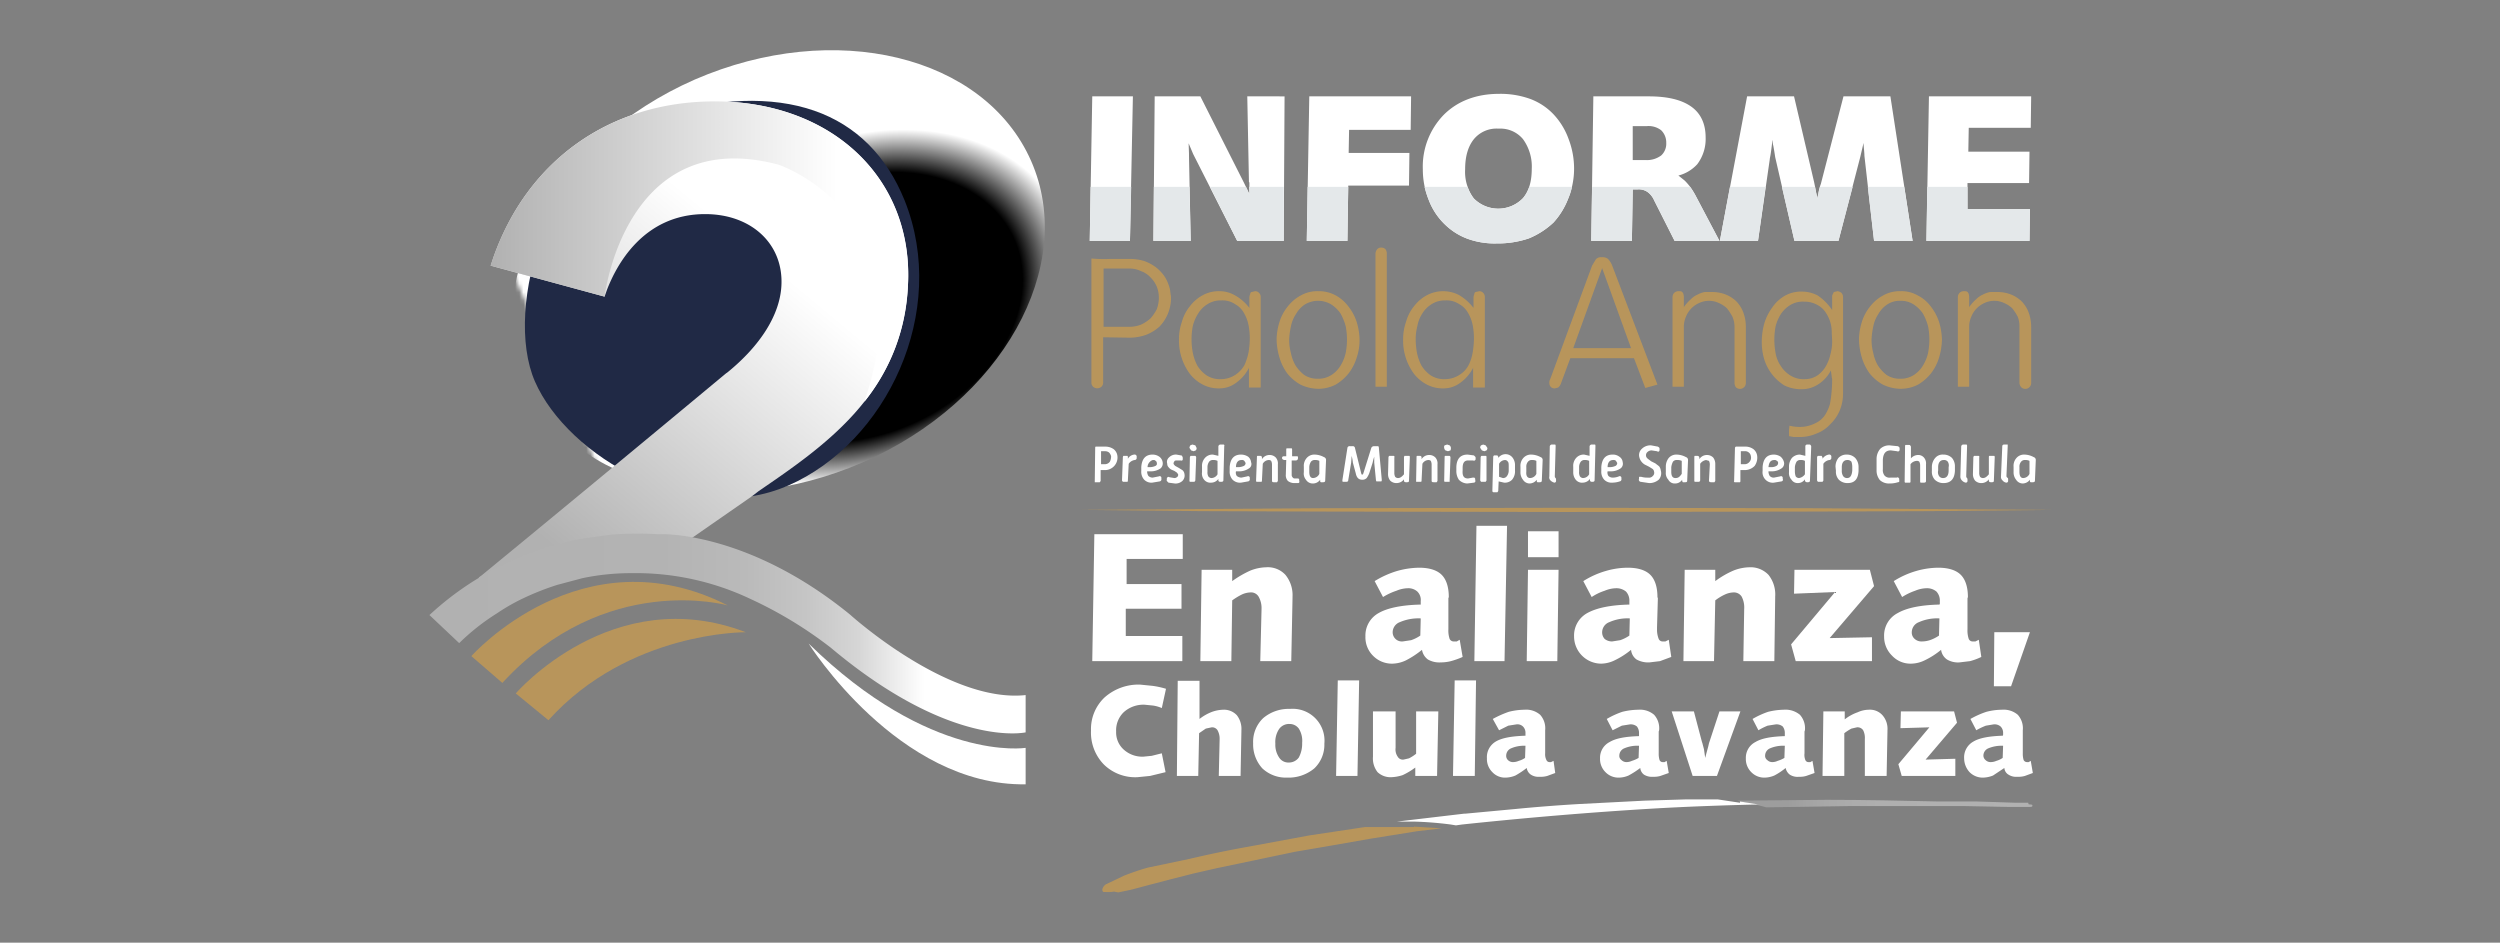 <svg xmlns="http://www.w3.org/2000/svg" xmlns:xlink="http://www.w3.org/1999/xlink" viewBox="0 0 596.7 225"><rect x="0" y="0" width="596.7" height="225" fill="#808080" stroke="none"/><defs><style>.cls-1{fill:url(#linear-gradient);}.cls-2{isolation:isolate;}.cls-3{fill:#b8955b;}.cls-4{mask:url(#mask);}.cls-5{mix-blend-mode:multiply;fill:url(#radial-gradient);}.cls-6{fill:#202945;}.cls-7{fill:url(#Degradado_sin_nombre_7);}.cls-8{fill:url(#Degradado_sin_nombre_12);}.cls-9{fill:#fff;}.cls-10{fill:url(#Degradado_sin_nombre_7-2);}.cls-11{fill:none;}.cls-12{fill:#e4e8ea;}.cls-13{fill:url(#Degradado_sin_nombre_3);}</style><linearGradient id="linear-gradient" x1="-3158.95" y1="-4281.82" x2="-3155.67" y2="-4349.24" gradientTransform="matrix(-0.24, -0.55, 0.73, -0.32, 2607.83, -3079.01)" gradientUnits="userSpaceOnUse"><stop offset="0.26"/><stop offset="0.32" stop-color="#0a0a0a"/><stop offset="0.43" stop-color="#242424"/><stop offset="0.56" stop-color="#4e4e4e"/><stop offset="0.72" stop-color="#898989"/><stop offset="0.9" stop-color="#d3d3d3"/><stop offset="1" stop-color="#fff"/></linearGradient><mask id="mask" x="111.43" y="-12.73" width="162.61" height="148.64" maskUnits="userSpaceOnUse"><polygon class="cls-1" points="232.2 -12.7 274 83.2 153.3 135.9 111.4 40 232.2 -12.7"/></mask><radialGradient id="radial-gradient" cx="-506.14" cy="-3034.2" r="22.22" gradientTransform="matrix(-0.87, -1.99, 2.62, -1.15, 7714.64, -4423.23)" gradientUnits="userSpaceOnUse"><stop offset="0.63"/><stop offset="0.83" stop-color="#fff"/></radialGradient><linearGradient id="Degradado_sin_nombre_7" x1="122.85" y1="122.95" x2="188.53" y2="43.85" gradientUnits="userSpaceOnUse"><stop offset="0" stop-color="#b1b1b1"/><stop offset="0.83" stop-color="#fff"/></linearGradient><linearGradient id="Degradado_sin_nombre_12" x1="102.53" y1="151.1" x2="244.8" y2="151.1" gradientUnits="userSpaceOnUse"><stop offset="0" stop-color="#b1b1b1"/><stop offset="0.39" stop-color="#b3b3b3"/><stop offset="0.53" stop-color="#bababa"/><stop offset="0.63" stop-color="#c5c5c5"/><stop offset="0.72" stop-color="#d6d6d6"/><stop offset="0.78" stop-color="#ececec"/><stop offset="0.83" stop-color="#fff"/></linearGradient><linearGradient id="Degradado_sin_nombre_7-2" x1="117.07" y1="60.07" x2="216.81" y2="60.07" xlink:href="#Degradado_sin_nombre_7"/><linearGradient id="Degradado_sin_nombre_3" x1="-182.69" y1="-4559.58" x2="-112.18" y2="-4559.58" gradientTransform="translate(302.4 -4368) rotate(180)" gradientUnits="userSpaceOnUse"><stop offset="0" stop-color="#b1b1b1"/><stop offset="0.52" stop-color="#afafaf"/><stop offset="0.7" stop-color="#a8a8a8"/><stop offset="0.83" stop-color="#9d9d9d"/></linearGradient></defs><g class="cls-2"><g id="Layer_1" data-name="Layer 1"><path class="cls-3" d="M228.5,24.8a11.8,11.8,0,0,1,8.7,3.2c2.1,2.1,3.1,5,3.1,8.7a10.8,10.8,0,0,1-3.4,8.4,13.3,13.3,0,0,1-9.3,3.2,11.5,11.5,0,0,1-8.5-3.2c-2.1-2.1-3.1-5-3.1-8.6a10.9,10.9,0,0,1,3.4-8.5C221.6,25.9,224.6,24.8,228.5,24.8Zm-.2,5.1a4.1,4.1,0,0,0-3.5,1.7,9,9,0,0,0-1.2,5,8.7,8.7,0,0,0,1.1,4.9,4,4,0,0,0,3.4,1.7,4.1,4.1,0,0,0,3.4-1.8,9,9,0,0,0,1.2-5,9,9,0,0,0-1.1-4.8A3.9,3.9,0,0,0,228.3,29.9Z"/><g class="cls-4"><path class="cls-5" d="M165.8,19c33.4-14.5,69.2-5.8,80.3,19.4s-7,57.5-40.3,72-69.2,5.9-80.2-19.3S132.6,33.6,165.8,19Z"/></g><path class="cls-6" d="M155.8,27.9c31.2-9.3,51.5-1.3,60.1,19.9,10.7,26.7-4.4,57.9-27.8,68.1s-52.6-7-60.4-24.8S131.4,35.1,155.8,27.9Z"/><path class="cls-7" d="M181.1,117.2c16.1-11,34.2-23.5,35.6-48.9s-17.9-44.1-46.1-44.1c-24.9,0-44.7,14-52.9,37.4l-.6,1.8,27.2,7.4.6-1.7c2.1-5.4,8.4-18,23.4-18,11.1,0,18.8,7.2,18.2,17.2-.4,6.8-4.9,14.1-12.9,20.6l-.3.2c-19,15.8-38.7,32.1-58.3,48.2l-.7.5-.3,5.9A98.4,98.4,0,0,1,161.4,131l18-12.5Z"/><path class="cls-3" d="M112.5,156.6s26.4-29.8,61.2-12.1c0,0-29.2-8.3-53.8,18.5Z"/><path class="cls-3" d="M123.1,165.5s23.1-26.8,54.9-14.6c0,0-27.9-.3-47.1,21Z"/><path class="cls-8" d="M202.9,146.7c-24.4-19.9-45-19.2-45-19.2h-1a78.8,78.8,0,0,0-10.9.1l-5.3.7a61.1,61.1,0,0,0-13.1,3.4,59.5,59.5,0,0,0-5.6,2.2,71.5,71.5,0,0,0-19.5,12.9l7.1,6.7a52.9,52.9,0,0,1,9-7.1,47,47,0,0,1,6.5-3.7,64.5,64.5,0,0,1,7.9-3.1l6-1.6a56.6,56.6,0,0,1,11.7-1.2,63.9,63.9,0,0,1,28.3,6.1,98.4,98.4,0,0,1,19.3,11.7c28.8,24.2,46.5,20.2,46.5,20.2v-8.9C226.3,167.9,202.9,146.7,202.9,146.7Z"/><path class="cls-9" d="M244.8,178.5s-22.7,3.6-51.8-24.9c0,0,21.4,34.1,51.8,33.6Z"/><path class="cls-10" d="M185.8,39.3s35.7,11.8,20.5,56.6a47.1,47.1,0,0,0,10.4-27.6c1.5-25.5-17.9-44.1-46.1-44.1-24.9,0-44.7,14-52.9,37.4l-.6,1.8,27.2,7.4S149.2,29.6,185.8,39.3Z"/><polygon class="cls-9" points="260.7 23 260.1 57.5 269.7 57.5 270.4 23 260.7 23"/><path class="cls-9" d="M297.7,23l.4,20.5h.1v2.8l-1.3-2.7L286.5,23H275.6l-.3,34.5h8.9l-.4-19.6c0-.5,0-1.7-.1-3.7l1.1,2.6,10.5,20.7h11.1l.2-34.5Z"/><polygon class="cls-9" points="336.7 31 336.8 23 312.5 23 311.9 57.5 321.6 57.5 321.8 44.3 336.3 44.3 336.4 36.5 321.9 36.5 322 31 336.7 31"/><path class="cls-9" d="M374.4,33.2a17,17,0,0,0-3.5-5.8,14.7,14.7,0,0,0-5.7-3.8,20.9,20.9,0,0,0-7.4-1.2c-5.4,0-9.9,1.7-13.2,5a17.7,17.7,0,0,0-5,13,19.4,19.4,0,0,0,1.4,7.3,16,16,0,0,0,3.9,5.9,15.4,15.4,0,0,0,5.4,3.4,18.9,18.9,0,0,0,6.9,1.1,23,23,0,0,0,7.7-1.2,19.3,19.3,0,0,0,5.9-3.8,18.2,18.2,0,0,0,3.5-5.7,18.9,18.9,0,0,0,1.4-6.9A19.7,19.7,0,0,0,374.4,33.2Zm-8.8,7.1c0,3-.7,5.4-2.1,7a8.2,8.2,0,0,1-11.7.1,10.6,10.6,0,0,1-2.1-7q0-4.6,2.1-7.2a7,7,0,0,1,5.8-2.5h.2a7,7,0,0,1,5.7,2.5A11.1,11.1,0,0,1,365.6,40.3Z"/><path class="cls-9" d="M404.6,46.5a13.6,13.6,0,0,0-2.5-3.4l-1.5-1.2a9.2,9.2,0,0,0,4.5-2.7,10,10,0,0,0,2-6.4c0-3.3-1.2-5.8-3.5-7.4S398,23,393.5,23H380.3l-.5,34.5h9.7l.2-12.3h1.2a3.7,3.7,0,0,1,2.3.6,4.8,4.8,0,0,1,1.6,2l4.9,9.7h10.7Zm-6.9-12.4a3.8,3.8,0,0,1-1.2,3,5.7,5.7,0,0,1-3.8,1.1h-3V30.1h3.4a4.9,4.9,0,0,1,3.4,1A4.1,4.1,0,0,1,397.7,34.1Z"/><path class="cls-9" d="M451.2,23H440l-5.4,20.9a10,10,0,0,0-.6,2.4l-.3,1.1a5.9,5.9,0,0,0-.2-1.3c-.2-1.2-.4-2.1-.5-2.6L428.2,23H417l-6.5,34.5h9.1l2.8-19.4c0-.2.1-.6.2-1.2s.3-2.1.4-3.1.1.5.2.8.4,2.2.5,2.9l4.6,20h10.5l5.2-20,.7-3a.4.4,0,0,1,.1-.3v.3c.1,1.2.2,2.1.2,2.7l2.3,20.3h9.2Z"/><polygon class="cls-9" points="484.7 30.5 484.8 23 460.4 23 459.8 57.5 484.4 57.5 484.5 49.9 469.6 49.9 469.6 43.7 484.3 43.7 484.4 36.2 469.8 36.2 469.9 30.5 484.7 30.5"/><path class="cls-11" d="M433.7,47.4l.3-1.1c.1-.7.3-1.2.4-1.7h-1.2q.2.6.3,1.5A5.9,5.9,0,0,1,433.7,47.4Z"/><path class="cls-11" d="M350.3,44.6a6.9,6.9,0,0,0,1.5,2.8,8.2,8.2,0,0,0,11.7-.1,8.7,8.7,0,0,0,1.5-2.7"/><path class="cls-12" d="M363.5,47.3a8.2,8.2,0,0,1-11.7.1,6.9,6.9,0,0,1-1.5-2.8H340a28.1,28.1,0,0,0,1,3.1,16,16,0,0,0,3.9,5.9,15.4,15.4,0,0,0,5.4,3.4,18.9,18.9,0,0,0,6.9,1.1,23,23,0,0,0,7.7-1.2,19.3,19.3,0,0,0,5.9-3.8,18.2,18.2,0,0,0,3.5-5.7,13.1,13.1,0,0,0,.9-2.8H365A8.7,8.7,0,0,1,363.5,47.3Z"/><path class="cls-12" d="M379.8,57.5h9.7l.2-12.3h1.2a3.7,3.7,0,0,1,2.3.6,4.8,4.8,0,0,1,1.6,2l4.9,9.7h10.7l-5.8-11-1.2-1.9H380Z"/><polygon class="cls-12" points="410.5 57.5 419.6 57.5 421.4 44.6 412.9 44.6 410.5 57.5"/><polygon class="cls-12" points="447.3 57.5 456.5 57.5 454.5 44.6 445.8 44.6 447.3 57.5"/><path class="cls-12" d="M434,46.3l-.3,1.1a5.9,5.9,0,0,0-.2-1.3q-.2-.9-.3-1.5h-7.9l3,12.9h10.5l3.4-12.9h-7.8C434.3,45.1,434.1,45.6,434,46.3Z"/><path class="cls-3" d="M263.3,80.5V91.2a1.4,1.4,0,0,1-.4,1.1,1.5,1.5,0,0,1-2,0,1.4,1.4,0,0,1-.4-1.1V61.7a35.3,35.3,0,0,0,4.6.1h4.6a12.1,12.1,0,0,1,3.4.5,10.6,10.6,0,0,1,2.8,1.5,10,10,0,0,1,2.2,2.4,10.5,10.5,0,0,1,1.2,3.1c0,.4.1.7.1,1a2.8,2.8,0,0,1,.1.9,9.9,9.9,0,0,1-2.8,6.8,10.8,10.8,0,0,1-3.1,1.9,12.2,12.2,0,0,1-3.8.7Zm.1-16.4V78h6.2a7.6,7.6,0,0,0,2.7-.5,9.1,9.1,0,0,0,2.3-1.5,10.7,10.7,0,0,0,1.5-2.2,8.1,8.1,0,0,0,.5-2.7,7.6,7.6,0,0,0-.5-2.7,7.1,7.1,0,0,0-1.5-2.2,5.7,5.7,0,0,0-2.3-1.5,6,6,0,0,0-2.7-.6Z"/><path class="cls-3" d="M298.1,87.8a9.9,9.9,0,0,1-3.4,3.8,6.6,6.6,0,0,1-3.6,1.1,8.2,8.2,0,0,1-4.2-1,9.4,9.4,0,0,1-3-2.6,13.3,13.3,0,0,1-2.5-8.1,12.3,12.3,0,0,1,.7-4.2,10,10,0,0,1,1.9-3.7,9.4,9.4,0,0,1,3-2.6,8,8,0,0,1,4.1-1,7.3,7.3,0,0,1,3.5.9,11.1,11.1,0,0,1,3.6,3.1V71a1.9,1.9,0,0,1,.2-.8.5.5,0,0,1,.3-.5l.9-.2a1.2,1.2,0,0,1,.9.4,1.3,1.3,0,0,1,.4,1V92.5h-2.8Zm-9.9-15.2a6.6,6.6,0,0,0-2.2,2.2,10.1,10.1,0,0,0-1.3,3,17.2,17.2,0,0,0,0,6.4,11.5,11.5,0,0,0,1.1,3.1,8,8,0,0,0,2.2,2.3,5.8,5.8,0,0,0,3.3.9,6.3,6.3,0,0,0,3.5-1,6.9,6.9,0,0,0,2.2-2.3,14.1,14.1,0,0,0,1-3.1,20.4,20.4,0,0,0,.3-3.4,17.1,17.1,0,0,0-.3-3.1,9.2,9.2,0,0,0-1.1-2.9,5.3,5.3,0,0,0-2.1-2.1,5.4,5.4,0,0,0-3.3-.9A5.8,5.8,0,0,0,288.2,72.6Z"/><path class="cls-3" d="M310.4,91.8a11,11,0,0,1-3.1-2.6,12.3,12.3,0,0,1-1.9-3.8,16.2,16.2,0,0,1-.7-4.4,14.8,14.8,0,0,1,.7-4.2,11,11,0,0,1,2-3.7,9.8,9.8,0,0,1,3.1-2.6,8,8,0,0,1,4.1-1,8.4,8.4,0,0,1,4.2,1,9.4,9.4,0,0,1,3,2.6,12,12,0,0,1,2,3.7,15.5,15.5,0,0,1,.7,4.3,12.9,12.9,0,0,1-.7,4.3,11.8,11.8,0,0,1-1.9,3.7,11.4,11.4,0,0,1-3.1,2.7,9.2,9.2,0,0,1-4.1,1A10.1,10.1,0,0,1,310.4,91.8Zm1-19.1a6.6,6.6,0,0,0-2.1,2.3,7.9,7.9,0,0,0-1.2,3,17.6,17.6,0,0,0-.4,3.1,12,12,0,0,0,.4,3.1,9.8,9.8,0,0,0,1.1,3,9.3,9.3,0,0,0,2.1,2.3,5.7,5.7,0,0,0,3.2.9,5.8,5.8,0,0,0,3.3-.9,6.9,6.9,0,0,0,2.2-2.3,9.9,9.9,0,0,0,1.2-3,17.3,17.3,0,0,0,.3-3.2,17.1,17.1,0,0,0-.3-3.1,13.4,13.4,0,0,0-1.2-3,7.7,7.7,0,0,0-2.2-2.2,6.1,6.1,0,0,0-6.4,0Z"/><path class="cls-3" d="M328.3,60.5a1.8,1.8,0,0,1,.4-1,1.2,1.2,0,0,1,1-.4,1.3,1.3,0,0,1,1,.4,1.7,1.7,0,0,1,.3,1V92.3h-2.7Z"/><path class="cls-3" d="M351.6,87.8a9.9,9.9,0,0,1-3.4,3.8,6.6,6.6,0,0,1-3.6,1.1,8.2,8.2,0,0,1-4.2-1,9.4,9.4,0,0,1-3-2.6,13.3,13.3,0,0,1-2.5-8.1,12.3,12.3,0,0,1,.7-4.2,10,10,0,0,1,1.9-3.7,9.4,9.4,0,0,1,3-2.6,8.3,8.3,0,0,1,7.7-.1,12,12,0,0,1,3.5,3.1V71a1.9,1.9,0,0,1,.2-.8.5.5,0,0,1,.3-.5l.9-.2a1.2,1.2,0,0,1,.9.4,1.3,1.3,0,0,1,.4,1V92.5h-2.8Zm-9.9-15.2a6.6,6.6,0,0,0-2.2,2.2,7.9,7.9,0,0,0-1.2,3,12.2,12.2,0,0,0-.4,3.2,18.2,18.2,0,0,0,.3,3.2,11.5,11.5,0,0,0,1.1,3.1,8,8,0,0,0,2.2,2.3,5.8,5.8,0,0,0,3.3.9,6.3,6.3,0,0,0,3.5-1,6,6,0,0,0,2.2-2.3,10.3,10.3,0,0,0,1-3.1,20.4,20.4,0,0,0,.3-3.4,17.1,17.1,0,0,0-.3-3.1,9.2,9.2,0,0,0-1.1-2.9,5.3,5.3,0,0,0-2.1-2.1,5.4,5.4,0,0,0-3.3-.9A5.8,5.8,0,0,0,341.7,72.6Z"/><path class="cls-3" d="M390,85.5H374.8l-2.3,6.2a2.4,2.4,0,0,1-.6.8l-.8.2a1.2,1.2,0,0,1-.9-.3,1.3,1.3,0,0,1-.4-1,1.5,1.5,0,0,1,.2-.9l10-27.1.9-1.5a1.6,1.6,0,0,1,1.4-.5,2.1,2.1,0,0,1,1.5.4,4.9,4.9,0,0,1,1,1.6l10.8,28.4-2.9.8Zm-14.5-2.4h13.8L382.4,64Z"/><path class="cls-3" d="M414.3,92.4a1.7,1.7,0,0,1-.3-1V78a6.4,6.4,0,0,0-.5-2.4,13.7,13.7,0,0,0-1.3-2,6.9,6.9,0,0,0-2-1.3,5.5,5.5,0,0,0-4.6,0,6,6,0,0,0-3.2,3.3,5.9,5.9,0,0,0-.5,2.3V92.3h-2.7V70.9a1.5,1.5,0,0,1,.4-1,1.5,1.5,0,0,1,1.1-.4c.4,0,.6,0,.8.2a.9.9,0,0,1,.3.5,2.8,2.8,0,0,1,.1.9v2.2a10.8,10.8,0,0,1,1.7-1.9,5.1,5.1,0,0,1,1.6-1.1,5.8,5.8,0,0,1,1.7-.6h1.7a8.8,8.8,0,0,1,3.3.6,7.8,7.8,0,0,1,2.6,1.7,7.6,7.6,0,0,1,1.6,2.6,9.7,9.7,0,0,1,.6,3.4V91.4a1.4,1.4,0,0,1-2.4,1Z"/><path class="cls-3" d="M427,102.9c0-.5.1-.9.1-1.3a9.9,9.9,0,0,0,2.4.3,8,8,0,0,0,3.6-.8,5.7,5.7,0,0,0,2.4-1.9,9.5,9.5,0,0,0,1.3-2.9,34.3,34.3,0,0,0,.5-5.6,1.3,1.3,0,0,0-.1-.6c0-.3-.1-.8-.2-1.7a8.6,8.6,0,0,1-3.3,3.5,7.1,7.1,0,0,1-3.7,1,9.1,9.1,0,0,1-4.1-.9,11.3,11.3,0,0,1-4.8-6.2,14.2,14.2,0,0,1-.6-4.2,16.7,16.7,0,0,1,.6-4.4,12.3,12.3,0,0,1,1.9-3.8,8.9,8.9,0,0,1,3-2.8,7.8,7.8,0,0,1,4.1-1,8.1,8.1,0,0,1,3.7.9,12.8,12.8,0,0,1,3.5,3.5V70.8a.9.9,0,0,1,.1-.5l.3-.6.9-.2a1.8,1.8,0,0,1,.9.4,1.4,1.4,0,0,1,.4,1v23a10.7,10.7,0,0,1-.8,4.1,9.8,9.8,0,0,1-2.3,3.3,8.3,8.3,0,0,1-3.3,2.2,9.8,9.8,0,0,1-4.2.8h-1.2l-1.1-.2ZM430.6,72a5.8,5.8,0,0,0-3.3.8,7.4,7.4,0,0,0-2.2,2.1,10.1,10.1,0,0,0-1.3,3,17.3,17.3,0,0,0-.3,3.2,18.2,18.2,0,0,0,.3,3.2,7.9,7.9,0,0,0,1.2,3,7.2,7.2,0,0,0,2.3,2.3,5.9,5.9,0,0,0,3.4.9,5.4,5.4,0,0,0,3.1-.9,7,7,0,0,0,2-2.2,10.2,10.2,0,0,0,1.1-2.9,11.3,11.3,0,0,0,.4-3c0-.8-.1-1.6-.1-2.4a8.6,8.6,0,0,0-.4-2.4,9.1,9.1,0,0,0-1.1-2.2,5.3,5.3,0,0,0-1.9-1.7A6.3,6.3,0,0,0,430.6,72Z"/><path class="cls-3" d="M449.4,91.8a11,11,0,0,1-3.1-2.6,12.3,12.3,0,0,1-1.9-3.8,16.2,16.2,0,0,1-.7-4.4,14.8,14.8,0,0,1,.7-4.2,11,11,0,0,1,2-3.7,9.8,9.8,0,0,1,3.1-2.6,8,8,0,0,1,4.1-1,7.8,7.8,0,0,1,4.1,1,8.8,8.8,0,0,1,3.1,2.6,12,12,0,0,1,2,3.7,15.5,15.5,0,0,1,.7,4.3,16.1,16.1,0,0,1-.7,4.3,11.8,11.8,0,0,1-1.9,3.7,11.4,11.4,0,0,1-3.1,2.7,9.2,9.2,0,0,1-4.1,1A10.1,10.1,0,0,1,449.4,91.8Zm1-19.1a6.6,6.6,0,0,0-2.1,2.3,7.9,7.9,0,0,0-1.2,3,17.6,17.6,0,0,0-.4,3.1,12,12,0,0,0,.4,3.1,9.8,9.8,0,0,0,1.1,3,9.3,9.3,0,0,0,2.1,2.3,5.7,5.7,0,0,0,3.2.9,5.8,5.8,0,0,0,3.3-.9,6.9,6.9,0,0,0,2.2-2.3,9.9,9.9,0,0,0,1.2-3,17.3,17.3,0,0,0,.3-3.2,17.1,17.1,0,0,0-.3-3.1,13.4,13.4,0,0,0-1.2-3,7.7,7.7,0,0,0-2.2-2.2,5.5,5.5,0,0,0-3.2-.9A5.3,5.3,0,0,0,450.4,72.7Z"/><path class="cls-3" d="M482.4,92.4a1.8,1.8,0,0,1-.4-1V78a6.4,6.4,0,0,0-.4-2.4,13.7,13.7,0,0,0-1.3-2,6.9,6.9,0,0,0-2-1.3,5.5,5.5,0,0,0-4.6,0,6,6,0,0,0-3.2,3.3,5.9,5.9,0,0,0-.5,2.3V92.3h-2.7V70.9a1.5,1.5,0,0,1,.4-1,1.5,1.5,0,0,1,1.1-.4c.4,0,.6,0,.8.2a.9.9,0,0,1,.3.5,2.8,2.8,0,0,1,.1.9v2.2a10.8,10.8,0,0,1,1.7-1.9,5.1,5.1,0,0,1,1.6-1.1,5.8,5.8,0,0,1,1.7-.6h1.7a8.8,8.8,0,0,1,3.3.6,7.8,7.8,0,0,1,2.6,1.7,7.6,7.6,0,0,1,1.6,2.6,9.7,9.7,0,0,1,.6,3.4V91.4a1.4,1.4,0,0,1-2.4,1Z"/><path class="cls-9" d="M261.2,127.5h21.1v5.9H268.9v6H282v5.9H268.7v6.5h13.5v6H260.7Z"/><path class="cls-9" d="M308.5,142.7l-.3,15.1h-7.4l.3-12.2v-.2a5.5,5.5,0,0,0-.7-3,2.1,2.1,0,0,0-2-1,5.3,5.3,0,0,0-2,.5,15.8,15.8,0,0,0-2.3,1.4l-.2,14.5h-7.4l.3-21.8h7.3v2.7a24.8,24.8,0,0,1,4.3-2.5,10.8,10.8,0,0,1,3.8-.8,5.7,5.7,0,0,1,4.6,1.8,7.6,7.6,0,0,1,1.7,5.2Z"/><path class="cls-9" d="M345.7,142.8v7.4a6.3,6.3,0,0,0,.3,2.3,1.1,1.1,0,0,0,1.1.6h.6l.7-.4.7,4.1a19,19,0,0,1-2.8,1,9.9,9.9,0,0,1-2.4.3,5.5,5.5,0,0,1-3.1-.7,3.6,3.6,0,0,1-1.4-2.3,21.9,21.9,0,0,1-3.8,2.5,7.9,7.9,0,0,1-3.2.8,6.3,6.3,0,0,1-4.7-1.9,6.2,6.2,0,0,1-1.8-4.6,6.1,6.1,0,0,1,3.2-5.6c2.1-1.2,5.5-1.9,10-2v-.8a2.8,2.8,0,0,0-.8-2.3,3.2,3.2,0,0,0-2.3-.8,7.4,7.4,0,0,0-2.7.6,15,15,0,0,0-3.2,1.5l-2-3.8a22.4,22.4,0,0,1,5.3-2.4,20.1,20.1,0,0,1,5.3-.8c2.5,0,4.3.6,5.4,1.7s1.7,2.9,1.7,5.3Zm-6.6,4.8a11.2,11.2,0,0,0-5,.9,2.6,2.6,0,0,0-1.7,2.4,2.2,2.2,0,0,0,2.4,2.2l2-.3a9,9,0,0,0,2.2-1.1Z"/><path class="cls-9" d="M352.4,125.5h7.3l-.6,32.3h-7.2Z"/><path class="cls-9" d="M364.7,136H372l-.3,21.8h-7.3Zm0-9.2H372V133h-7.3Z"/><path class="cls-9" d="M395.7,142.8l-.2,6.9v.5a5.9,5.9,0,0,0,.4,2.3,1,1,0,0,0,1,.6h.6l.8-.4.6,4.1-2.7,1-2.5.3a5.7,5.7,0,0,1-3.1-.7,3.2,3.2,0,0,1-1.3-2.3,19,19,0,0,1-3.9,2.5,7.6,7.6,0,0,1-3.2.8,6.5,6.5,0,0,1-6.5-6.5,6.1,6.1,0,0,1,3.2-5.6c2.2-1.2,5.5-1.9,10-2v-.8a3.2,3.2,0,0,0-.8-2.3,3.6,3.6,0,0,0-2.4-.8,7.4,7.4,0,0,0-2.7.6,12.5,12.5,0,0,0-3.1,1.5l-2-3.8a20.7,20.7,0,0,1,5.3-2.4,18.9,18.9,0,0,1,5.3-.8c2.5,0,4.3.6,5.4,1.7s1.7,2.9,1.7,5.3Zm-6.7,4.8a10.7,10.7,0,0,0-4.9.9,2.6,2.6,0,0,0-1.7,2.4,2.3,2.3,0,0,0,.6,1.6,2.8,2.8,0,0,0,1.8.6l1.9-.3a9,9,0,0,0,2.2-1.1Z"/><path class="cls-9" d="M423.7,142.7l-.2,15.1h-7.4l.2-12.2v-.2a5.6,5.6,0,0,0-.6-3,2.2,2.2,0,0,0-2-1,5.3,5.3,0,0,0-2,.5,11.8,11.8,0,0,0-2.3,1.4l-.3,14.5h-7.3l.3-21.8h7.3v2.7a21.6,21.6,0,0,1,4.3-2.5,10.8,10.8,0,0,1,3.8-.8,5.9,5.9,0,0,1,4.6,1.8,7.5,7.5,0,0,1,1.6,5.2Z"/><path class="cls-9" d="M428.3,136h18l1,3.9-10.6,12.4,10.1-.2v5.7H428.6l-1.1-4L438,141.3l-9.8.4Z"/><path class="cls-9" d="M469.6,142.8v7.4a6.3,6.3,0,0,0,.3,2.3,1,1,0,0,0,1,.6h.6l.8-.4.6,4.1a14.8,14.8,0,0,1-2.7,1l-2.5.3a5.1,5.1,0,0,1-3-.7,3.3,3.3,0,0,1-1.4-2.3,19,19,0,0,1-3.9,2.5,7.6,7.6,0,0,1-3.2.8,6,6,0,0,1-4.6-1.9,6.3,6.3,0,0,1-1.9-4.6,6,6,0,0,1,3.3-5.6c2.1-1.2,5.4-1.9,9.9-2a.4.4,0,0,0,.1-.3v-.5a3.2,3.2,0,0,0-.8-2.3,3.5,3.5,0,0,0-2.4-.8,7.4,7.4,0,0,0-2.7.6,14.4,14.4,0,0,0-3.1,1.5l-2-3.8a20.7,20.7,0,0,1,5.3-2.4,19.5,19.5,0,0,1,5.3-.8c2.5,0,4.3.6,5.4,1.7s1.7,2.9,1.7,5.3Zm-6.7,4.8a10.7,10.7,0,0,0-4.9.9,2.6,2.6,0,0,0-1.7,2.4,2,2,0,0,0,.7,1.6,2.4,2.4,0,0,0,1.7.6,6.3,6.3,0,0,0,1.9-.3,9,9,0,0,0,2.2-1.1Z"/><path class="cls-9" d="M476,150.9h8.5L480,163.8h-4.1Z"/><path class="cls-9" d="M278.3,164.4l-1,4.6a8.3,8.3,0,0,0-2.1-.6l-2-.2a7,7,0,0,0-5,1.8,6,6,0,0,0-1.8,4.6,5.5,5.5,0,0,0,1.8,4.3,6.6,6.6,0,0,0,4.7,1.7l2-.2,2.4-.6.9,4.5-3.7.9-3,.3a10.7,10.7,0,0,1-8-3,10.9,10.9,0,0,1-3.1-8.1,10.4,10.4,0,0,1,3.2-7.9,12.2,12.2,0,0,1,8.5-3.1l3,.3A20.6,20.6,0,0,1,278.3,164.4Z"/><path class="cls-9" d="M281.1,162.5h5.2v9.1a11.4,11.4,0,0,1,3-1.7,8.5,8.5,0,0,1,2.6-.5,4.2,4.2,0,0,1,3.3,1.3,5.3,5.3,0,0,1,1.1,3.6v.2l-.2,10.7h-5.2l.2-8.6v-.2a4.1,4.1,0,0,0-.5-2.1,1.5,1.5,0,0,0-1.4-.7l-1.4.3-1.6,1.1-.2,10.2h-5.1Z"/><path class="cls-9" d="M307.9,169.2a7.6,7.6,0,0,1,8.2,8.3,7.8,7.8,0,0,1-2.4,5.9,9.6,9.6,0,0,1-6.5,2.2,8.2,8.2,0,0,1-5.9-2.2,8.5,8.5,0,0,1-2.2-6,7.8,7.8,0,0,1,2.4-6A9.4,9.4,0,0,1,307.9,169.2Zm-.1,3.6a2.9,2.9,0,0,0-2.5,1.2,5.6,5.6,0,0,0-.9,3.5,5.4,5.4,0,0,0,.9,3.3,2.6,2.6,0,0,0,2.3,1.2,2.9,2.9,0,0,0,2.4-1.2,7,7,0,0,0,.8-3.5,5.5,5.5,0,0,0-.8-3.4A2.7,2.7,0,0,0,307.8,172.8Z"/><path class="cls-9" d="M319.3,162.4h5.1l-.4,22.8h-5.1Z"/><path class="cls-9" d="M327.9,169.8h5.2v8.7a3,3,0,0,0,.5,2.1,1.4,1.4,0,0,0,1.4.7l1.3-.3a9.4,9.4,0,0,0,1.7-1.1V169.8h5.3l-.3,15.4h-5.2v-2a16.9,16.9,0,0,1-3,1.8,9.7,9.7,0,0,1-2.7.5,4.5,4.5,0,0,1-3.3-1.2,5.3,5.3,0,0,1-1.1-3.7V169.8Z"/><path class="cls-9" d="M347.2,162.4h5.1l-.3,22.8h-5.2Z"/><path class="cls-9" d="M368.8,174.6v5.2a3,3,0,0,0,.3,1.6.8.8,0,0,0,.7.5h.4l.6-.3.4,2.9-1.9.7a5.5,5.5,0,0,1-1.8.2,3.3,3.3,0,0,1-2.1-.5,2.3,2.3,0,0,1-1-1.6,20.9,20.9,0,0,1-2.7,1.8,6.4,6.4,0,0,1-2.3.5,4.1,4.1,0,0,1-3.2-1.3,4.4,4.4,0,0,1-1.3-3.3A4.3,4.3,0,0,1,357,177c1.5-.9,3.9-1.3,7.1-1.4V175a2.1,2.1,0,0,0-.6-1.6,1.9,1.9,0,0,0-1.6-.5l-1.9.3-2.2,1.1-1.5-2.7a24.8,24.8,0,0,1,3.8-1.7,15.7,15.7,0,0,1,3.7-.5,5.1,5.1,0,0,1,3.8,1.2,4.8,4.8,0,0,1,1.2,3.7Zm-4.7,3.4a7.7,7.7,0,0,0-3.4.6,1.9,1.9,0,0,0-1.2,1.7,1.4,1.4,0,0,0,.4,1.1,1.7,1.7,0,0,0,1.2.5,3.5,3.5,0,0,0,1.4-.3,5.1,5.1,0,0,0,1.5-.7Z"/><path class="cls-9" d="M395.9,174.6v5.2a5.1,5.1,0,0,0,.2,1.6.8.8,0,0,0,.7.5h.5l.5-.3.5,2.9-2,.7a5.2,5.2,0,0,1-1.7.2,3.6,3.6,0,0,1-2.2-.5,2.2,2.2,0,0,1-.9-1.6,21,21,0,0,1-2.8,1.8,5.9,5.9,0,0,1-2.2.5,4.3,4.3,0,0,1-3.3-1.3,4.4,4.4,0,0,1-1.3-3.3,4.2,4.2,0,0,1,2.3-3.9c1.5-.9,3.8-1.3,7-1.4V175a2.5,2.5,0,0,0-.5-1.6,2.3,2.3,0,0,0-1.7-.5l-1.9.3-2.2,1.1-1.4-2.7a20.3,20.3,0,0,1,3.7-1.7,16.5,16.5,0,0,1,3.8-.5,5.2,5.2,0,0,1,3.8,1.2,4.8,4.8,0,0,1,1.2,3.7Zm-4.7,3.4a7.9,7.9,0,0,0-3.5.6,1.9,1.9,0,0,0-1.2,1.7,1.2,1.2,0,0,0,.5,1.1,1.7,1.7,0,0,0,1.2.5,3.1,3.1,0,0,0,1.3-.3,7.1,7.1,0,0,0,1.6-.7Z"/><path class="cls-9" d="M404.3,169.8l1.9,7.2c.2.5.3,1.2.5,1.8l.3,2.1c.2-.7.3-1.3.5-1.9s.3-1.2.4-1.6l2.5-7.6h5l-5.6,15.4H404l-5-15.4Z"/><path class="cls-9" d="M430.7,174.6v5.2a3.2,3.2,0,0,0,.2,1.6.8.8,0,0,0,.7.5h.5l.5-.3.5,2.9-2,.7a5.2,5.2,0,0,1-1.7.2,3.4,3.4,0,0,1-2.2-.5,2.6,2.6,0,0,1-1-1.6,15.7,15.7,0,0,1-2.7,1.8,6.3,6.3,0,0,1-2.2.5,4.3,4.3,0,0,1-3.3-1.3,4.4,4.4,0,0,1-1.3-3.3,4.2,4.2,0,0,1,2.3-3.9c1.5-.9,3.8-1.3,7-1.4V175a2.5,2.5,0,0,0-.5-1.6,2.3,2.3,0,0,0-1.7-.5l-1.9.3a15,15,0,0,0-2.2,1.1l-1.4-2.7a20.3,20.3,0,0,1,3.7-1.7,16.4,16.4,0,0,1,3.7-.5,5.4,5.4,0,0,1,3.9,1.2,4.8,4.8,0,0,1,1.2,3.7ZM426,178a7.9,7.9,0,0,0-3.5.6,1.9,1.9,0,0,0-1.2,1.7,1.2,1.2,0,0,0,.5,1.1,1.7,1.7,0,0,0,1.2.5,3.1,3.1,0,0,0,1.3-.3,7.1,7.1,0,0,0,1.6-.7Z"/><path class="cls-9" d="M450.5,174.5l-.2,10.7h-5.2v-8.8a4.1,4.1,0,0,0-.4-2.1,1.6,1.6,0,0,0-1.5-.7l-1.3.3a12,12,0,0,0-1.7,1.1v10.2H435l.2-15.4h5.1v1.9a10.7,10.7,0,0,1,3.1-1.7,6.5,6.5,0,0,1,2.6-.6,4,4,0,0,1,3.3,1.3,4.9,4.9,0,0,1,1.2,3.6Z"/><path class="cls-9" d="M453.7,169.8h12.7l.7,2.7-7.5,8.8,7.1-.2v4.1H453.9l-.8-2.8,7.4-8.8-6.9.2Z"/><path class="cls-9" d="M482.8,174.6v5.2a5.1,5.1,0,0,0,.2,1.6.9.9,0,0,0,.8.5h.4l.5-.3.5,2.9-1.9.7a5.5,5.5,0,0,1-1.8.2,3.3,3.3,0,0,1-2.1-.5,2,2,0,0,1-1-1.6l-2.7,1.8a6.8,6.8,0,0,1-2.3.5,4.4,4.4,0,0,1-3.3-1.3,4.9,4.9,0,0,1-1.3-3.3A4.3,4.3,0,0,1,471,177c1.5-.9,3.9-1.3,7-1.4a.4.4,0,0,0,.1-.3V175a2.1,2.1,0,0,0-.6-1.6,2.2,2.2,0,0,0-1.7-.5l-1.8.3a15.8,15.8,0,0,0-2.3,1.1l-1.4-2.7a21.1,21.1,0,0,1,3.8-1.7,15,15,0,0,1,3.7-.5,5.2,5.2,0,0,1,3.8,1.2,4.8,4.8,0,0,1,1.2,3.7Zm-4.7,3.4a8.2,8.2,0,0,0-3.5.6,1.9,1.9,0,0,0-1.2,1.7,1.4,1.4,0,0,0,.5,1.1,1.7,1.7,0,0,0,1.2.5,3.5,3.5,0,0,0,1.4-.3,5.1,5.1,0,0,0,1.5-.7Z"/><polygon class="cls-3" points="257.9 121.7 286.9 121.5 315.9 121.3 373.9 121.2 431.9 121.3 460.8 121.5 489.8 121.7 460.8 122 431.9 122.1 373.9 122.2 315.9 122.1 286.9 122 257.9 121.7"/><polygon class="cls-12" points="311.9 57.5 321.6 57.5 321.8 44.6 312.1 44.6 311.9 57.5"/><polygon class="cls-12" points="460 44.6 459.8 57.5 484.4 57.5 484.5 49.9 469.6 49.9 469.6 44.6 460 44.6"/><path class="cls-11" d="M298.2,45.6v-1h-.8l.8,1.8Z"/><path class="cls-12" d="M298.2,45.6v.8l-.8-1.8h-8.6l6.5,12.9h11.1V44.6h-8.3Z"/><polygon class="cls-12" points="275.3 57.5 284.2 57.5 283.9 44.6 275.4 44.6 275.3 57.5"/><path class="cls-9" d="M261.4,106.9a.4.4,0,0,1,.1-.3h2.3a3.4,3.4,0,0,1,2,.6,2.4,2.4,0,0,1,.9,1.6,3,3,0,0,1-3.1,3.4h-.9v2.6l-.2.3h-1.2v-.3Zm2.2,3.9a1.5,1.5,0,0,0,1.3-.6,2.8,2.8,0,0,0,.3-1.3,1.9,1.9,0,0,0-.5-.9,1.5,1.5,0,0,0-1-.3h-.9v3.1Z"/><path class="cls-9" d="M268,109.2c0-.2.1-.3.1-.4h1c.1.1.1.2.1.4v.3a2,2,0,0,1,1.5-1,.5.5,0,0,1,.6.6v.3a.5.5,0,0,1-.5.4,2.1,2.1,0,0,0-1.4.9l-.2,4a.4.4,0,0,1-.1.3H268l-.2-.3Z"/><path class="cls-9" d="M273.1,114.5a2.8,2.8,0,0,1-.7-2.1v-.9q.2-3,2.7-3a2.8,2.8,0,0,1,1.6.5,2,2,0,0,1,.8,1.3,1.6,1.6,0,0,1-.5,1.5,4.1,4.1,0,0,1-2.2.7h-1a2,2,0,0,0,.3,1.1,1.5,1.5,0,0,0,1,.4l1.5-.3a.4.4,0,0,1,.6.3v.3a.5.5,0,0,1-.4.6l-1.8.3A2.4,2.4,0,0,1,273.1,114.5Zm1.5-3a3.5,3.5,0,0,0,1.2-.3c.3-.2.4-.4.3-.7a.5.5,0,0,0-.3-.5c-.1-.2-.3-.2-.6-.2s-1.3.6-1.3,1.7Z"/><path class="cls-9" d="M278.5,114.8c0-.1-.1-.2,0-.3v-.3c0-.2.1-.2.2-.3a.3.3,0,0,1,.4,0l1.2.2a.9.9,0,0,0,.7-.3c.2-.1.2-.3.2-.6l-.3-.4-.6-.4-.7-.3a2,2,0,0,1-.7-.6,1.1,1.1,0,0,1-.3-.8,1.4,1.4,0,0,1,.4-1.5,2.3,2.3,0,0,1,1.8-.7l1.1.2a.3.3,0,0,1,.3.3c.1.1.1.2.1.4v.2c0,.3-.2.4-.5.3h-.9c-.2,0-.5,0-.6.2s-.2.3-.2.5.2.4.4.6l.9.5.8.5a1.4,1.4,0,0,1,.5.9,1.8,1.8,0,0,1-.5,1.7,2.4,2.4,0,0,1-1.8.6l-1.5-.2Z"/><path class="cls-9" d="M284,109.2a.5.5,0,0,1,.2-.4h1.1a.5.5,0,0,1,.2.4l-.2,5.5-.2.3H284a.4.4,0,0,1-.1-.3Zm.3-1.7-.4-.6a1.4,1.4,0,0,1,.2-.6l.5-.2.7.2.3.6a.7.7,0,0,1-.2.6l-.5.2Z"/><path class="cls-9" d="M287.4,114.5a2.3,2.3,0,0,1-.5-1.8v-1.3a2.8,2.8,0,0,1,.7-2.1,2.4,2.4,0,0,1,1.9-.8l1.3.3v-2.2a.5.5,0,0,1,.5-.5h.8c.1.1.2.2.1.4l-.2,8.1c0,.3-.2.4-.5.4h-.2c-.3,0-.5-.1-.5-.4v-.3a2.1,2.1,0,0,1-1.7.9A1.9,1.9,0,0,1,287.4,114.5Zm3.2-1.3V110a2,2,0,0,0-1-.2,1.1,1.1,0,0,0-1,.4,2.2,2.2,0,0,0-.4,1.3v1.1a2,2,0,0,0,.2,1.1,1,1,0,0,0,.7.4A1.7,1.7,0,0,0,290.6,113.2Z"/><path class="cls-9" d="M294.2,114.5a2.8,2.8,0,0,1-.7-2.1v-.9q.2-3,2.7-3a3.1,3.1,0,0,1,1.7.5,1.9,1.9,0,0,1,.7,1.3,1.2,1.2,0,0,1-.5,1.5,4.1,4.1,0,0,1-2.2.7H295a1.4,1.4,0,0,0,.2,1.1,1.8,1.8,0,0,0,1.1.4l1.4-.3a.4.4,0,0,1,.6.3v.3a.5.5,0,0,1-.4.6l-1.7.3A2.5,2.5,0,0,1,294.2,114.5Zm1.5-3a3.5,3.5,0,0,0,1.2-.3.8.8,0,0,0,.4-.7l-.3-.5a.8.8,0,0,0-.7-.2c-.8,0-1.3.6-1.3,1.7Z"/><path class="cls-9" d="M300,109.2c0-.2,0-.3.1-.4h.6c.3,0,.5.1.5.4v.4a2.1,2.1,0,0,1,1.8-1,2,2,0,0,1,1.5.6,2.1,2.1,0,0,1,.5,1.6v4l-.2.3h-.8c-.3,0-.4-.1-.4-.4v-3.8a2,2,0,0,0-.2-.9.8.8,0,0,0-.6-.2,1.7,1.7,0,0,0-1.4.9l-.2,4a.4.4,0,0,1-.1.3h-1.2a.4.4,0,0,1-.1-.3Z"/><path class="cls-9" d="M307,109.8h-.5c-.3-.1-.5-.2-.5-.5h0c0-.3.2-.4.5-.4h.5v-1.5c0-.2,0-.3.1-.4h1.2c.1.1.1.2.1.4v1.5h1.3a.4.4,0,0,1,.1.3v.2a.5.5,0,0,1-.5.5h-1v3.4a.8.8,0,0,0,.2.6.6.6,0,0,0,.6.3h.8c.1.1.2.2.2.3v.3c.1.3,0,.5-.3.5H309a2.5,2.5,0,0,1-1.6-.5,2,2,0,0,1-.5-1.5Z"/><path class="cls-9" d="M311.7,114.5a2.3,2.3,0,0,1-.5-1.8v-1.3a2.8,2.8,0,0,1,.7-2.1,2.4,2.4,0,0,1,1.9-.8,4.9,4.9,0,0,1,2.2.6.7.7,0,0,1,.5.7l-.2,4.9c0,.3-.2.4-.5.4h-.5c-.1,0-.2-.1-.2-.3v-.3a2.1,2.1,0,0,1-1.7.9A1.9,1.9,0,0,1,311.7,114.5Zm3.2-1.4V110a2,2,0,0,0-1-.2,1.1,1.1,0,0,0-1,.4,2.5,2.5,0,0,0-.4,1.3v1.1q0,1.5.9,1.5A1.7,1.7,0,0,0,314.9,113.1Z"/><path class="cls-9" d="M320.5,115c-.1-.1-.1-.2-.1-.4l1.2-7.7a.5.5,0,0,1,.6-.4h.6a.5.5,0,0,1,.6.4l1.5,6.1c.1.2.1.3.2.3s.2-.1.3-.3l1.9-6.1a.7.7,0,0,1,.7-.4h1c0,.1.1.2.1.3l.7,7.7c0,.2,0,.3-.1.4h-1.2c0-.1-.1-.2-.1-.4l-.4-4.1v-1.4a15.5,15.5,0,0,0-.4,1.5l-.8,2.5a5.4,5.4,0,0,1-.6,1.1,1.4,1.4,0,0,1-1.1.4q-1.2,0-1.5-1.5l-.7-2.6a8,8,0,0,0-.3-1.6c0,.7-.1,1.3-.1,1.6l-.7,4.2c0,.3-.2.4-.5.4h-.8Z"/><path class="cls-9" d="M331.4,109.2a.5.5,0,0,1,.2-.4h1.1c.1.1.2.2.1.4v3.7a2,2,0,0,0,.2.9.9.9,0,0,0,.7.3c.5,0,.9-.3,1.4-.9v-4c0-.2.1-.3.1-.4h1.2c.1.1.1.2.1.4l-.2,5.5c0,.3-.1.4-.5.4h-.2c-.3,0-.5-.1-.5-.4v-.3a2.2,2.2,0,0,1-1.7.9,2.1,2.1,0,0,1-1.6-.6,2.5,2.5,0,0,1-.5-1.6Z"/><path class="cls-9" d="M338.1,109.2c0-.2,0-.3.1-.4h.6c.3,0,.5.1.5.4v.4a2.1,2.1,0,0,1,1.8-1,2,2,0,0,1,1.5.6,2.1,2.1,0,0,1,.5,1.6v4l-.2.3h-.7c-.4,0-.5-.1-.5-.4v-3.8a2,2,0,0,0-.2-.9.8.8,0,0,0-.6-.2,1.7,1.7,0,0,0-1.4.9l-.2,4a.4.4,0,0,1-.1.3H338v-.3Z"/><path class="cls-9" d="M344.8,109.2c0-.2,0-.3.1-.4H346a.5.5,0,0,1,.2.4l-.2,5.5v.3h-1.2a.4.4,0,0,1-.1-.3Zm.2-1.7a.9.9,0,0,1-.3-.6.7.7,0,0,1,.1-.6l.6-.2.6.2a.9.9,0,0,1,.3.6,1.3,1.3,0,0,1-.1.6l-.6.2Z"/><path class="cls-9" d="M348.2,114.5a3.7,3.7,0,0,1-.6-2.1v-.9q.1-3,2.7-3l1.5.2.3.3c.1.1.1.2.1.4v.2a.4.4,0,0,1-.6.3h-1.2c-.9,0-1.3.6-1.3,1.8v.6c-.1,1.3.3,1.9,1.3,1.9l1.1-.2h.4c.1.1.2.2.2.3v.3a.4.4,0,0,1-.3.6l-1.6.2A2.9,2.9,0,0,1,348.2,114.5Z"/><path class="cls-9" d="M353.4,109.2a.5.5,0,0,1,.2-.4h1.1c.1.1.1.2.1.4v5.5l-.2.3h-1.1l-.2-.3Zm.3-1.7-.4-.6a.7.7,0,0,1,.2-.6l.5-.2.6.2.4.6a.7.7,0,0,1-.2.6l-.5.2Z"/><path class="cls-9" d="M357.6,117.2l-.2.3h-.8c-.3,0-.4-.1-.4-.4l.2-8a.5.5,0,0,1,.2-.4h.8l.2.3v.3a2.2,2.2,0,0,1,1.7-.9,2.1,2.1,0,0,1,1.7.8,2.9,2.9,0,0,1,.6,1.9v1.2a3.1,3.1,0,0,1-.7,2.2,2.4,2.4,0,0,1-1.9.7l-1.3-.3Zm1.1-3.1a1.1,1.1,0,0,0,1-.5,2.2,2.2,0,0,0,.4-1.3v-1c0-.5,0-.9-.2-1.1a.8.8,0,0,0-.7-.4,1.7,1.7,0,0,0-1.4.9v3.1Z"/><path class="cls-9" d="M363.5,114.5a2.8,2.8,0,0,1-.6-1.8v-1.3a2.8,2.8,0,0,1,.7-2.1,2.4,2.4,0,0,1,1.9-.8,4.9,4.9,0,0,1,2.2.6.7.7,0,0,1,.5.7l-.2,4.9c0,.3-.2.4-.5.4h-.5c-.1,0-.2-.1-.2-.3v-.3a2.2,2.2,0,0,1-1.7.9A1.9,1.9,0,0,1,363.5,114.5Zm3.2-1.4V110a2,2,0,0,0-1-.2,1.1,1.1,0,0,0-1,.4,1.8,1.8,0,0,0-.4,1.3v1.1c-.1,1,.3,1.5.9,1.5A1.7,1.7,0,0,0,366.7,113.1Z"/><path class="cls-9" d="M369.9,106.6a.5.5,0,0,1,.5-.5h.8a.6.6,0,0,1,.1.4l-.2,7.1c0,.2,0,.3.1.4s.2.2.2.5v.3a.4.4,0,0,1-.4.4,2,2,0,0,1-.9-.5,1,1,0,0,1-.3-1Z"/><path class="cls-9" d="M376.1,114.5a2.8,2.8,0,0,1-.6-1.8v-1.3a2.8,2.8,0,0,1,.7-2.1,2.4,2.4,0,0,1,1.9-.8l1.3.3v-2.2a.5.5,0,0,1,.5-.5h.8c.1.1.1.2.1.4l-.2,8.1c0,.3-.2.4-.5.4H380c-.3,0-.5-.1-.5-.4v-.3a2.2,2.2,0,0,1-1.7.9A1.9,1.9,0,0,1,376.1,114.5Zm3.2-1.3V110a2,2,0,0,0-1-.2,1.1,1.1,0,0,0-1,.4,2.2,2.2,0,0,0-.4,1.3v1.1a2,2,0,0,0,.2,1.1,1,1,0,0,0,.7.4A1.7,1.7,0,0,0,379.3,113.2Z"/><path class="cls-9" d="M382.9,114.5a2.8,2.8,0,0,1-.7-2.1v-.9q.2-3,2.7-3a2.5,2.5,0,0,1,1.6.5,1.7,1.7,0,0,1,.8,1.3,1.4,1.4,0,0,1-.5,1.5,4.1,4.1,0,0,1-2.2.7h-.9a1.4,1.4,0,0,0,.2,1.1,1.5,1.5,0,0,0,1,.4,4,4,0,0,0,1.5-.3.4.4,0,0,1,.6.3v.3a.5.5,0,0,1-.4.6,5.7,5.7,0,0,1-1.8.3A2.4,2.4,0,0,1,382.9,114.5Zm1.5-3a3.5,3.5,0,0,0,1.2-.3.8.8,0,0,0,.4-.7l-.3-.5a.8.8,0,0,0-.7-.2c-.8,0-1.3.6-1.3,1.7Z"/><path class="cls-9" d="M391.2,114.3v-.2c0-.2,0-.3.1-.3h.4a5.6,5.6,0,0,0,1.7.2,1.2,1.2,0,0,0,1.1-.4,1,1,0,0,0,.3-1,1,1,0,0,0-.4-.7l-.8-.5-1-.5a2.7,2.7,0,0,1-.8-.7,2.4,2.4,0,0,1-.5-1,2,2,0,0,1,.6-2.1,2.9,2.9,0,0,1,2.2-.8l1.6.3.3.2a.6.6,0,0,1,.1.4v.3c-.1.3-.3.4-.6.2l-1.3-.2a1.5,1.5,0,0,0-1,.4,1,1,0,0,0-.3,1c0,.2.2.4.4.6l.8.6,1,.5.9.7a2.1,2.1,0,0,1,.4,1,2.3,2.3,0,0,1-.5,2.2,3.4,3.4,0,0,1-2.3.8l-2-.3A.5.5,0,0,1,391.2,114.3Z"/><path class="cls-9" d="M398.2,114.5a2.3,2.3,0,0,1-.6-1.8v-1.3a3.3,3.3,0,0,1,.7-2.1,2.4,2.4,0,0,1,1.9-.8,4.9,4.9,0,0,1,2.2.6.7.7,0,0,1,.5.7l-.2,4.9c0,.3-.1.4-.5.4h-.5c-.1,0-.1-.1-.2-.3v-.3a2,2,0,0,1-1.7.9A1.7,1.7,0,0,1,398.2,114.5Zm3.2-1.4V110a2.3,2.3,0,0,0-1.1-.2,1.1,1.1,0,0,0-1,.4,4,4,0,0,0-.4,1.3v1.1c0,1,.3,1.5,1,1.5S400.9,113.8,401.4,113.1Z"/><path class="cls-9" d="M404.4,109.2c0-.2,0-.3.1-.4h.5c.4,0,.5.1.6.4v.4a2.1,2.1,0,0,1,1.7-1,2.1,2.1,0,0,1,1.6.6,2.5,2.5,0,0,1,.5,1.6v4l-.2.3h-.8c-.3,0-.5-.1-.5-.4l.2-3.8a2,2,0,0,0-.2-.9l-.7-.2a2.1,2.1,0,0,0-1.4.9v4l-.2.3h-1.1a.4.4,0,0,1-.1-.3Z"/><path class="cls-9" d="M414.1,106.9c0-.1.1-.2.2-.3h2.2a3.2,3.2,0,0,1,2,.6,2.4,2.4,0,0,1,.9,1.6,3.4,3.4,0,0,1-.6,2.4,3.3,3.3,0,0,1-2.4,1h-1v2.6a.4.4,0,0,1-.1.3H414c-.1-.1-.2-.2-.1-.3Zm2.2,3.9a1.5,1.5,0,0,0,1.3-.6,1.5,1.5,0,0,0,.3-1.3,1.3,1.3,0,0,0-.5-.9,1.3,1.3,0,0,0-1-.3h-.9v3.1Z"/><path class="cls-9" d="M421.4,114.5a2.5,2.5,0,0,1-.7-2.1v-.9q.2-3,2.7-3a3,3,0,0,1,1.6.5,2.6,2.6,0,0,1,.8,1.3,1.4,1.4,0,0,1-.6,1.5,4.1,4.1,0,0,1-2.2.7h-.9a2,2,0,0,0,.3,1.1,1.3,1.3,0,0,0,1,.4l1.5-.3a.4.4,0,0,1,.6.3v.3a.4.4,0,0,1-.3.6l-1.8.3A2.4,2.4,0,0,1,421.4,114.5Zm1.4-3a2.5,2.5,0,0,0,1.2-.3.8.8,0,0,0,.4-.7.5.5,0,0,0-.3-.5.7.7,0,0,0-.6-.2c-.9,0-1.3.6-1.4,1.7Z"/><path class="cls-9" d="M427.6,114.5a2.3,2.3,0,0,1-.6-1.8v-1.3a3.3,3.3,0,0,1,.7-2.1,2.6,2.6,0,0,1,1.9-.8l1.3.3v-2.2c0-.3.1-.5.5-.5h.4c.1,0,.3,0,.3.1a.5.5,0,0,1,.2.4l-.3,8.1c0,.3-.2.4-.5.4h-.1c-.4,0-.5-.1-.6-.4v-.3a2,2,0,0,1-1.7.9A1.7,1.7,0,0,1,427.6,114.5Zm3.2-1.3V110a1.8,1.8,0,0,0-1-.2,1.1,1.1,0,0,0-1,.4,3.3,3.3,0,0,0-.4,1.3v1.1a3.6,3.6,0,0,0,.2,1.1,1,1,0,0,0,.8.4A2.1,2.1,0,0,0,430.8,113.2Z"/><path class="cls-9" d="M433.7,109.2a.5.5,0,0,1,.2-.4h.9l.2.4v.3a2.2,2.2,0,0,1,1.5-1,.5.5,0,0,1,.6.6v.3a.5.5,0,0,1-.5.4,2.1,2.1,0,0,0-1.4.9v4l-.2.3h-1.1l-.2-.3Z"/><path class="cls-9" d="M438.1,111.4a3.3,3.3,0,0,1,.7-2.1,2.6,2.6,0,0,1,2-.8,2.8,2.8,0,0,1,2,.8,3.2,3.2,0,0,1,.8,2.1v1c-.1,1.9-.9,2.9-2.6,2.9a2.9,2.9,0,0,1-2.1-.8,2.8,2.8,0,0,1-.7-2.1Zm4,.9v-.8a3.9,3.9,0,0,0-.2-1.3,1.2,1.2,0,0,0-1-.4c-.8,0-1.3.6-1.3,1.7v.8a2.3,2.3,0,0,0,.3,1.3,1.1,1.1,0,0,0,1,.5C441.6,114.1,442,113.5,442.1,112.3Z"/><path class="cls-9" d="M447.9,109.5a3.7,3.7,0,0,1,.9-2.4,3.1,3.1,0,0,1,2.2-.8l2,.2.3.2a.8.8,0,0,1,.1.4v.3a.4.4,0,0,1-.6.3l-1.5-.2c-1.2,0-1.8.7-1.9,2.2V112a2.1,2.1,0,0,0,.4,1.5,1.6,1.6,0,0,0,1.4.5h1.5c.2-.1.3-.1.4,0s.2.2.2.3v.3c.1.3,0,.5-.3.5a6.4,6.4,0,0,1-2,.3,3.2,3.2,0,0,1-2.3-.8,3.6,3.6,0,0,1-.8-2.4Z"/><path class="cls-9" d="M454.7,106.6c0-.2,0-.3.1-.4h.8c.1,0,.3,0,.3.1a.5.5,0,0,1,.2.4v2.7a2.3,2.3,0,0,1,1.6-.8,1.8,1.8,0,0,1,1.5.6,2.1,2.1,0,0,1,.5,1.6v4c0,.3-.2.4-.5.4h-.8a.4.4,0,0,1-.1-.3v-3.8a2,2,0,0,0-.2-.9.8.8,0,0,0-.6-.2,2,2,0,0,0-1.5.8v4.1a.4.4,0,0,1-.1.3h-1.2a.4.4,0,0,1-.1-.3Z"/><path class="cls-9" d="M461.1,111.4a3.3,3.3,0,0,1,.8-2.1,2.3,2.3,0,0,1,1.9-.8,2.9,2.9,0,0,1,2.1.8,3.1,3.1,0,0,1,.7,2.1v1c-.1,1.9-1,2.9-2.7,2.9a2.9,2.9,0,0,1-2.1-.8,2.8,2.8,0,0,1-.7-2.1Zm4,.9v-.8a1.7,1.7,0,0,0-.2-1.3,1.1,1.1,0,0,0-1-.4c-.8,0-1.3.6-1.3,1.7v.8a1.7,1.7,0,0,0,.2,1.3,1.1,1.1,0,0,0,1,.5C464.6,114.1,465.1,113.5,465.1,112.3Z"/><path class="cls-9" d="M468.1,106.6a.5.5,0,0,1,.5-.5h.8a.6.6,0,0,1,.1.4l-.2,7.1c0,.2,0,.3.1.4s.2.2.2.5v.3a.4.4,0,0,1-.4.4,1.6,1.6,0,0,1-.9-.5,1.3,1.3,0,0,1-.4-1Z"/><path class="cls-9" d="M471,109.2a.5.5,0,0,1,.2-.4h1.1c.1.1.2.2.1.4v3.7a2,2,0,0,0,.2.9.9.9,0,0,0,.7.3c.5,0,.9-.3,1.4-.9v-4c0-.2,0-.3.1-.4H476c.1.1.1.2.1.4l-.2,5.5c0,.3-.1.4-.5.4h-.2c-.3,0-.5-.1-.5-.4v-.3a2.2,2.2,0,0,1-1.7.9,2.1,2.1,0,0,1-1.6-.6,2.5,2.5,0,0,1-.5-1.6Z"/><path class="cls-9" d="M477.9,106.6c0-.3.1-.5.5-.5h.8v.4l-.3,7.1a.5.5,0,0,0,.2.4c.2.1.2.2.2.5v.3a.4.4,0,0,1-.4.4,1.3,1.3,0,0,1-.9-.5,1.1,1.1,0,0,1-.4-1Z"/><path class="cls-9" d="M481.2,114.5a2.8,2.8,0,0,1-.6-1.8v-1.3a2.8,2.8,0,0,1,.7-2.1,2.4,2.4,0,0,1,1.9-.8,4.9,4.9,0,0,1,2.2.6.7.7,0,0,1,.5.7l-.2,4.9c0,.3-.2.4-.5.4h-.5c-.1,0-.2-.1-.2-.3v-.3a2.2,2.2,0,0,1-1.7.9A1.9,1.9,0,0,1,481.2,114.5Zm3.2-1.4V110a2,2,0,0,0-1-.2,1.1,1.1,0,0,0-1,.4,1.8,1.8,0,0,0-.4,1.3v1.1q0,1.5.9,1.5A1.7,1.7,0,0,0,484.4,113.1Z"/><polygon class="cls-12" points="260.1 57.5 269.7 57.5 270 44.6 260.3 44.6 260.1 57.5"/><path class="cls-13" d="M484.2,191.8h-.1v-.2h-3l-9.2-.3h-9.2c-8.9-.2-17.7-.4-26.6-.4l-21.5.2.8.2,4.3.9,1.9.5,19.5-.3h28l10.4.2h4.6c.8,0,1,0,1-.3s-.2-.3-.9-.3"/><path class="cls-9" d="M415.3,191.6l-5.3-.8h-7.6l-9.9.3-15.5.8c-5.1.3-10.3.7-15.4,1.2l-11.8,1.1h-.3l-16.1,1.9h4.2a85,85,0,0,1,8.7.7l1.2.2,1.4-.2c15.1-1.6,30.4-2.9,45.5-3.8,8.5-.5,17.2-.8,25.7-1h-.5l-4.3-.7"/><path class="cls-3" d="M337.5,197.4H325.8l-13.3,2-14.6,2.7c-5.1.9-9.7,1.9-14,2.9l-10,2.1c-1.4.4-3.3,1-5.6,1.9l-4.4,2.1a2,2,0,0,0-.8,1.2c0,.6.3.6.4.6h.3a8.2,8.2,0,0,0,2.1-.1l1,.2,2.4-.5.9-.2,4.5-1.2,4.6-1.2,5.5-1.4,5.7-1.3,18.6-3.9,8.2-1.4,9.7-1.7,11.2-1.8,5.9-.7-6.6-.4"/></g></g></svg>